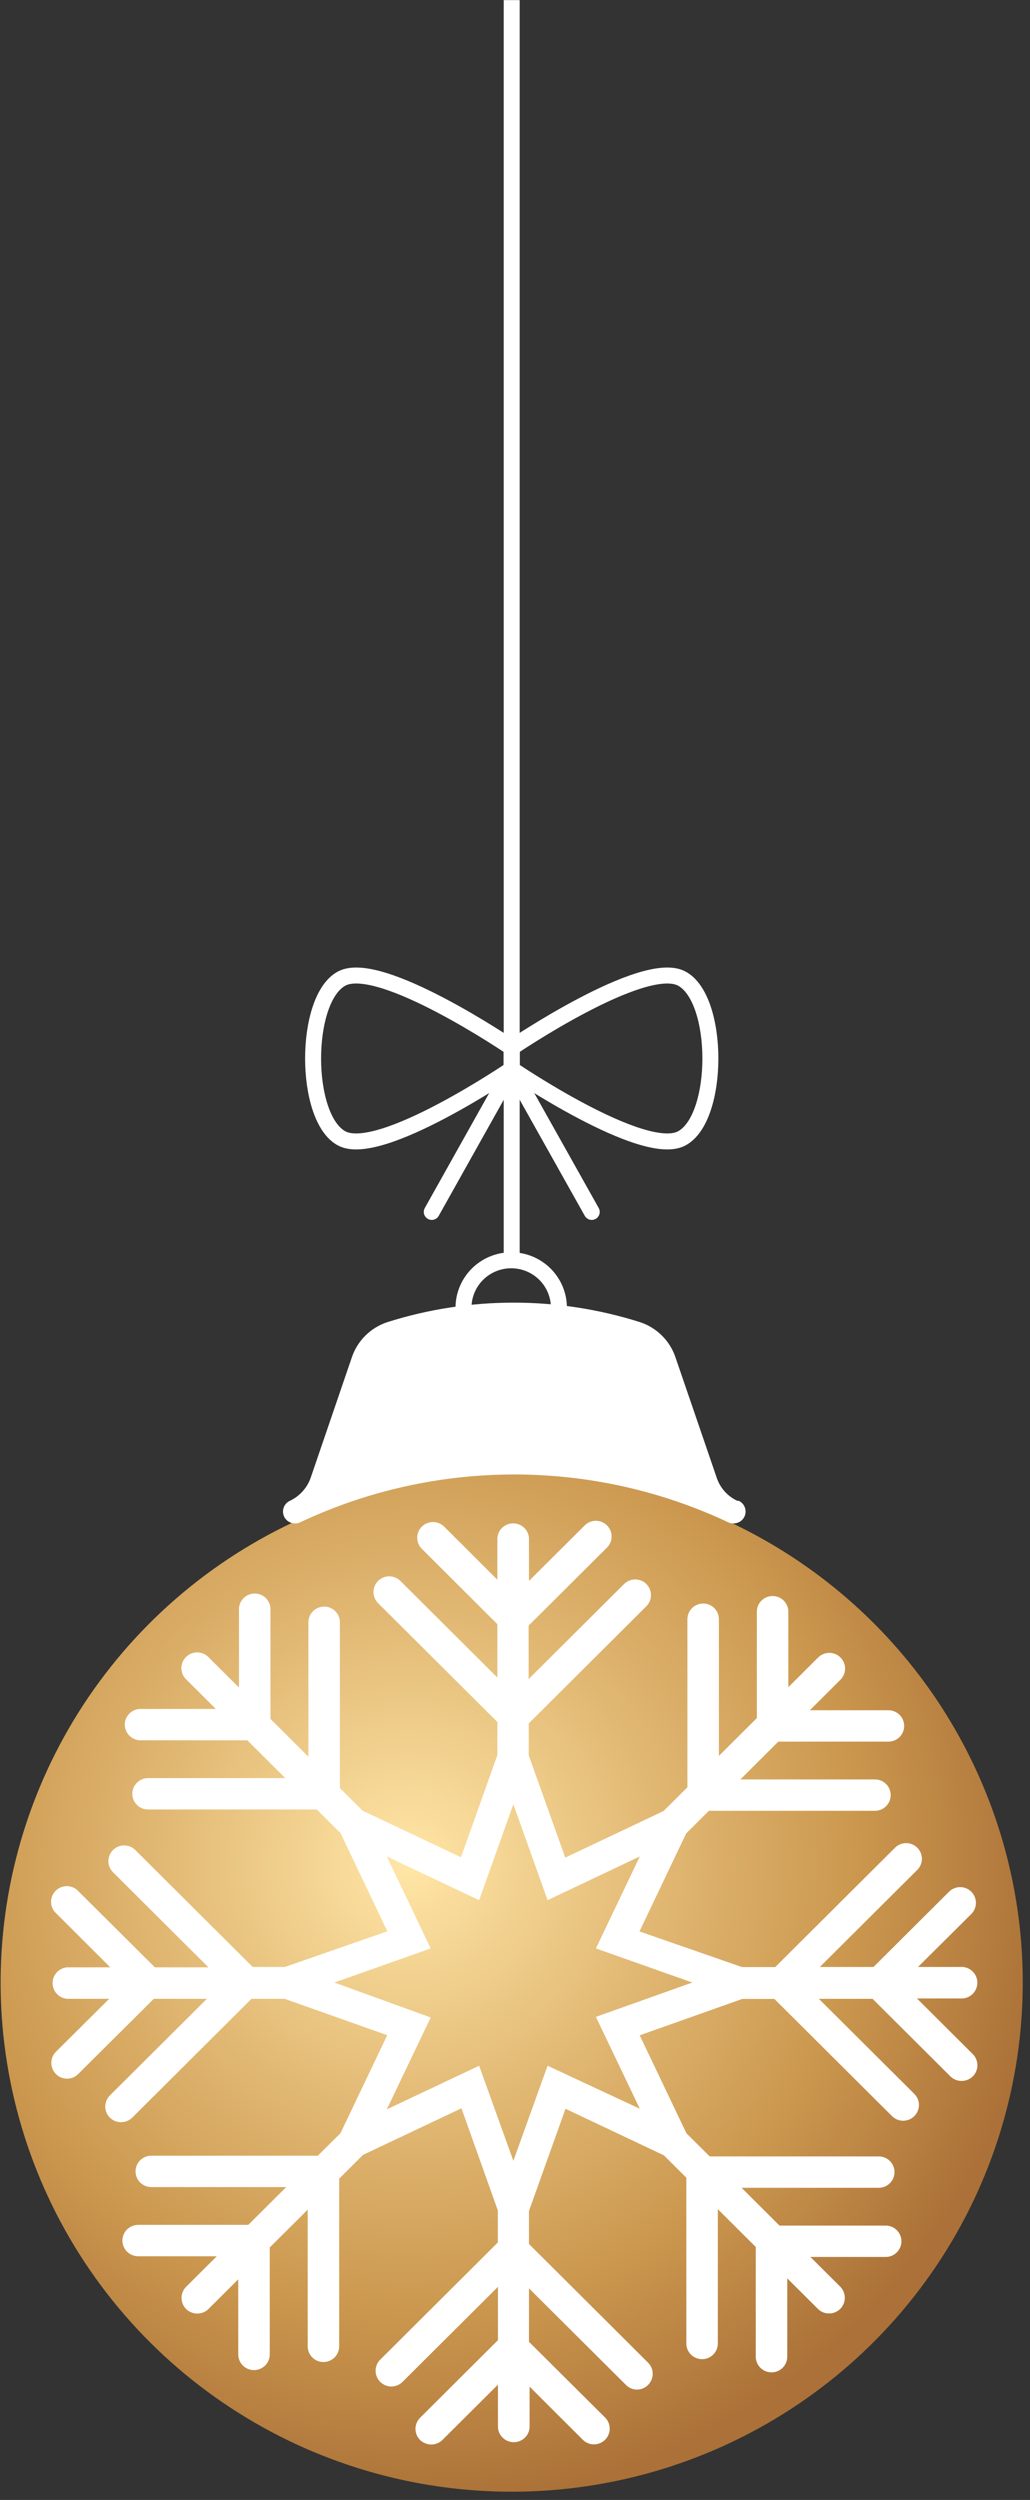<?xml version="1.0" encoding="UTF-8"?> <svg xmlns="http://www.w3.org/2000/svg" width="129" height="313" viewBox="0 0 129 313" fill="none"><rect x="0" y="0" width="129" height="313" fill="#333333" stroke="none"/><g clip-path="url(#clip0_3030_11253)"><path d="M128.093 248.221C128.093 260.829 124.339 273.154 117.306 283.637C110.273 294.121 100.276 302.292 88.58 307.116C76.884 311.941 64.015 313.204 51.598 310.744C39.182 308.284 27.777 302.213 18.826 293.298C9.874 284.382 3.778 273.023 1.308 260.657C-1.162 248.292 0.106 235.474 4.95 223.825C9.795 212.177 17.999 202.221 28.525 195.216C39.051 188.211 51.426 184.473 64.086 184.473C81.061 184.473 97.342 191.189 109.346 203.144C121.35 215.099 128.093 231.314 128.093 248.221Z" fill="url(#paint0_radial_3030_11253)"></path><path d="M64.086 0.012V157.849" stroke="white" stroke-width="2" stroke-miterlimit="10"></path><path d="M70.002 163.741C70.002 164.919 69.651 166.069 68.995 167.048C68.338 168.027 67.404 168.79 66.312 169.24C65.22 169.691 64.019 169.809 62.859 169.579C61.7 169.349 60.635 168.783 59.799 167.95C58.964 167.118 58.394 166.057 58.164 164.902C57.933 163.748 58.051 162.551 58.504 161.463C58.956 160.376 59.722 159.446 60.705 158.792C61.688 158.138 62.843 157.789 64.025 157.789C65.61 157.789 67.13 158.416 68.251 159.532C69.372 160.649 70.002 162.163 70.002 163.741Z" stroke="white" stroke-width="2" stroke-miterlimit="10"></path><g style="mix-blend-mode:soft-light"><path d="M121.802 257.146L114.84 250.212H120.248C120.523 250.236 120.799 250.202 121.06 250.114C121.321 250.026 121.56 249.884 121.763 249.699C121.966 249.514 122.128 249.288 122.239 249.037C122.35 248.786 122.408 248.515 122.408 248.24C122.408 247.966 122.35 247.695 122.239 247.443C122.128 247.192 121.966 246.967 121.763 246.781C121.56 246.596 121.321 246.455 121.06 246.366C120.799 246.278 120.523 246.245 120.248 246.269H114.974L121.653 239.632C122.02 239.261 122.227 238.762 122.227 238.241C122.227 237.72 122.02 237.22 121.653 236.849C121.47 236.666 121.252 236.521 121.012 236.422C120.772 236.323 120.515 236.272 120.256 236.272C119.996 236.272 119.739 236.323 119.499 236.422C119.26 236.521 119.042 236.666 118.859 236.849L109.401 246.269H102.678L114.825 234.171C115.02 233.991 115.178 233.774 115.287 233.532C115.396 233.29 115.455 233.029 115.46 232.764C115.465 232.499 115.416 232.235 115.316 231.99C115.216 231.744 115.067 231.521 114.879 231.334C114.69 231.147 114.465 231 114.218 230.902C113.971 230.804 113.706 230.756 113.44 230.763C113.174 230.769 112.912 230.829 112.67 230.939C112.427 231.049 112.21 231.207 112.031 231.403L97.09 246.284H92.936L80.087 241.819L85.944 229.543L88.782 226.716H109.58C110.103 226.716 110.605 226.509 110.975 226.14C111.345 225.772 111.553 225.272 111.553 224.751C111.553 224.23 111.345 223.731 110.975 223.362C110.605 222.994 110.103 222.787 109.58 222.787H92.727L97.478 218.055H111.269C111.792 218.055 112.293 217.848 112.663 217.48C113.033 217.111 113.241 216.612 113.241 216.091C113.241 215.57 113.033 215.07 112.663 214.702C112.293 214.334 111.792 214.127 111.269 214.127H101.423L105.262 210.302C105.633 209.933 105.841 209.433 105.841 208.911C105.841 208.389 105.633 207.889 105.262 207.52C104.892 207.151 104.389 206.943 103.865 206.943C103.341 206.943 102.839 207.151 102.468 207.52L98.733 211.24V201.791C98.733 201.27 98.525 200.77 98.156 200.402C97.786 200.033 97.284 199.827 96.761 199.827C96.238 199.827 95.736 200.033 95.366 200.402C94.996 200.77 94.789 201.27 94.789 201.791V215.109L90.037 219.841V202.728C90.037 202.207 89.83 201.708 89.46 201.339C89.09 200.971 88.588 200.764 88.065 200.764C87.542 200.764 87.041 200.971 86.671 201.339C86.301 201.708 86.093 202.207 86.093 202.728V223.769L83.105 226.745L70.793 232.579L66.221 219.781V215.778L80.953 201.106C81.324 200.737 81.532 200.237 81.532 199.715C81.532 199.193 81.324 198.693 80.953 198.324C80.583 197.955 80.08 197.747 79.556 197.747C79.032 197.747 78.53 197.955 78.159 198.324L66.206 210.228V203.532L75.963 193.815C76.159 193.635 76.316 193.418 76.425 193.176C76.534 192.934 76.593 192.673 76.598 192.408C76.603 192.143 76.554 191.879 76.454 191.634C76.355 191.388 76.206 191.165 76.017 190.978C75.828 190.791 75.604 190.644 75.356 190.546C75.109 190.448 74.844 190.4 74.578 190.407C74.312 190.413 74.05 190.473 73.808 190.583C73.566 190.693 73.348 190.851 73.169 191.047L66.251 197.937V192.535C66.208 192.042 65.981 191.582 65.615 191.248C65.248 190.913 64.769 190.727 64.272 190.727C63.774 190.727 63.295 190.913 62.929 191.248C62.562 191.582 62.335 192.042 62.292 192.535V197.788L55.628 191.136C55.256 190.77 54.754 190.565 54.231 190.565C53.708 190.565 53.206 190.77 52.834 191.136C52.65 191.319 52.505 191.536 52.405 191.774C52.305 192.013 52.254 192.269 52.254 192.528C52.254 192.786 52.305 193.042 52.405 193.281C52.505 193.52 52.65 193.736 52.834 193.919L62.292 203.353V210.035L50.145 197.937C49.962 197.754 49.744 197.608 49.504 197.509C49.264 197.41 49.007 197.359 48.748 197.359C48.488 197.359 48.231 197.41 47.992 197.509C47.752 197.608 47.534 197.754 47.351 197.937C46.983 198.307 46.777 198.807 46.777 199.328C46.777 199.849 46.983 200.349 47.351 200.719L62.292 215.6V219.737L57.735 232.534L45.408 226.701L42.57 223.873V203.115C42.57 202.594 42.362 202.095 41.992 201.726C41.622 201.358 41.121 201.151 40.597 201.151C40.075 201.151 39.573 201.358 39.203 201.726C38.833 202.095 38.625 202.594 38.625 203.115V219.945L33.874 215.213V201.478C33.874 200.957 33.666 200.458 33.296 200.089C32.926 199.721 32.425 199.514 31.902 199.514C31.379 199.514 30.877 199.721 30.507 200.089C30.137 200.458 29.93 200.957 29.93 201.478V211.284L26.09 207.46C25.719 207.091 25.217 206.884 24.693 206.884C24.169 206.884 23.666 207.091 23.296 207.46C22.925 207.829 22.717 208.33 22.717 208.852C22.717 209.373 22.925 209.874 23.296 210.243L27.031 213.963H17.603C17.08 213.963 16.578 214.17 16.209 214.538C15.839 214.907 15.631 215.406 15.631 215.927C15.631 216.448 15.839 216.948 16.209 217.316C16.578 217.684 17.08 217.891 17.603 217.891H30.976L35.727 222.623H18.544C18.021 222.623 17.52 222.83 17.15 223.199C16.78 223.567 16.572 224.067 16.572 224.588C16.572 225.109 16.78 225.608 17.15 225.977C17.52 226.345 18.021 226.552 18.544 226.552H39.671L42.659 229.528L48.516 241.804L35.667 246.269H31.648L16.946 231.626C16.575 231.257 16.073 231.05 15.549 231.05C15.025 231.05 14.522 231.257 14.152 231.626C13.781 231.995 13.573 232.496 13.573 233.018C13.573 233.539 13.781 234.04 14.152 234.409L26.105 246.313H19.396L9.64 236.611C9.262 236.294 8.778 236.13 8.285 236.151C7.791 236.172 7.323 236.376 6.974 236.724C6.625 237.072 6.419 237.538 6.398 238.03C6.377 238.521 6.542 239.003 6.861 239.379L13.808 246.313H8.4C7.904 246.356 7.443 246.582 7.107 246.947C6.771 247.312 6.585 247.79 6.585 248.285C6.585 248.78 6.771 249.257 7.107 249.622C7.443 249.987 7.904 250.214 8.4 250.257H13.674L6.995 256.893C6.723 257.171 6.538 257.522 6.464 257.903C6.391 258.284 6.431 258.679 6.581 259.037C6.731 259.396 6.983 259.702 7.306 259.919C7.629 260.136 8.01 260.253 8.4 260.256C8.658 260.257 8.915 260.205 9.153 260.106C9.392 260.006 9.608 259.86 9.789 259.676L19.262 250.257H25.91L13.763 262.354C13.579 262.537 13.434 262.754 13.334 262.993C13.235 263.231 13.183 263.487 13.183 263.746C13.183 264.004 13.235 264.26 13.334 264.499C13.434 264.738 13.579 264.955 13.763 265.137C14.134 265.499 14.633 265.702 15.153 265.703C15.677 265.701 16.18 265.499 16.557 265.137L31.498 250.257H35.652L48.501 254.81L42.645 267.072L39.806 269.899H18.948C18.425 269.899 17.923 270.106 17.553 270.474C17.183 270.843 16.976 271.342 16.976 271.863C16.976 272.384 17.183 272.884 17.553 273.252C17.923 273.62 18.425 273.827 18.948 273.827H35.846L31.095 278.559H17.304C16.781 278.559 16.28 278.766 15.91 279.135C15.54 279.503 15.332 280.003 15.332 280.524C15.332 281.045 15.54 281.544 15.91 281.912C16.28 282.281 16.781 282.488 17.304 282.488H27.151L23.311 286.312C22.943 286.683 22.737 287.183 22.737 287.703C22.737 288.224 22.943 288.724 23.311 289.095C23.495 289.277 23.715 289.421 23.956 289.518C24.197 289.615 24.455 289.664 24.715 289.66C24.973 289.663 25.229 289.615 25.467 289.518C25.706 289.421 25.923 289.277 26.105 289.095L29.84 285.375V294.779C29.84 295.3 30.048 295.8 30.418 296.168C30.787 296.536 31.289 296.743 31.812 296.743C32.335 296.743 32.837 296.536 33.207 296.168C33.577 295.8 33.784 295.3 33.784 294.779V281.387L38.536 276.655V293.767C38.536 294.288 38.743 294.788 39.113 295.156C39.483 295.525 39.985 295.731 40.508 295.731C41.031 295.731 41.533 295.525 41.902 295.156C42.272 294.788 42.48 294.288 42.48 293.767V272.771L45.468 269.795L57.795 263.962L62.352 276.759V280.762L47.62 295.434C47.249 295.803 47.041 296.303 47.041 296.825C47.041 297.347 47.249 297.848 47.62 298.217C47.99 298.586 48.493 298.793 49.017 298.793C49.541 298.793 50.043 298.586 50.414 298.217L62.367 286.312V292.993L52.61 302.71C52.242 303.081 52.036 303.581 52.036 304.102C52.036 304.623 52.242 305.123 52.61 305.493C52.988 305.855 53.491 306.057 54.015 306.059C54.535 306.06 55.034 305.857 55.404 305.493L62.367 298.559V303.96C62.41 304.454 62.637 304.913 63.004 305.248C63.37 305.582 63.849 305.768 64.346 305.768C64.844 305.768 65.323 305.582 65.689 305.248C66.056 304.913 66.283 304.454 66.326 303.96V298.812L72.99 305.463C73.36 305.832 73.863 306.04 74.387 306.04C74.911 306.04 75.413 305.832 75.784 305.463C76.154 305.094 76.362 304.594 76.362 304.072C76.362 303.55 76.154 303.05 75.784 302.681L66.251 293.202V286.506L78.398 298.603C78.579 298.788 78.795 298.935 79.034 299.034C79.273 299.134 79.529 299.185 79.788 299.184C80.175 299.178 80.551 299.06 80.872 298.844C81.192 298.628 81.442 298.323 81.591 297.968C81.74 297.612 81.782 297.221 81.711 296.842C81.64 296.464 81.46 296.114 81.192 295.836L66.251 280.955V276.818L70.823 264.021L83.15 269.854L85.959 272.652V293.41C85.959 293.931 86.166 294.431 86.536 294.799C86.906 295.167 87.408 295.374 87.931 295.374C88.454 295.374 88.956 295.167 89.325 294.799C89.695 294.431 89.903 293.931 89.903 293.41V276.595L94.654 281.327V295.062C94.654 295.583 94.862 296.082 95.232 296.451C95.602 296.819 96.103 297.026 96.626 297.026C97.15 297.026 97.651 296.819 98.021 296.451C98.391 296.082 98.599 295.583 98.599 295.062V285.256L102.438 289.08C102.62 289.262 102.837 289.406 103.076 289.503C103.314 289.6 103.57 289.648 103.828 289.645C104.088 289.649 104.346 289.601 104.587 289.503C104.829 289.406 105.048 289.262 105.233 289.08C105.6 288.709 105.806 288.209 105.806 287.689C105.806 287.168 105.6 286.668 105.233 286.297L101.497 282.577H110.925C111.448 282.577 111.95 282.37 112.32 282.002C112.689 281.633 112.897 281.134 112.897 280.613C112.897 280.092 112.689 279.592 112.32 279.224C111.95 278.856 111.448 278.649 110.925 278.649H97.627L92.876 273.917H110.058C110.582 273.917 111.083 273.71 111.453 273.341C111.823 272.973 112.031 272.473 112.031 271.952C112.031 271.431 111.823 270.932 111.453 270.563C111.083 270.195 110.582 269.988 110.058 269.988H88.887L85.974 267.101L80.117 254.825L92.966 250.271H96.985L111.717 264.944C112.087 265.313 112.59 265.52 113.114 265.52C113.638 265.52 114.14 265.313 114.511 264.944C114.881 264.575 115.09 264.074 115.09 263.552C115.09 263.03 114.881 262.53 114.511 262.161L102.558 250.257H109.282L119.038 259.974C119.408 260.337 119.908 260.54 120.428 260.539C120.951 260.538 121.455 260.335 121.832 259.974C122.019 259.787 122.167 259.566 122.266 259.322C122.366 259.078 122.416 258.817 122.414 258.554C122.411 258.29 122.355 258.03 122.25 257.789C122.145 257.547 121.993 257.329 121.802 257.146ZM74.633 252.518L80.132 264.021L68.582 258.634L64.294 270.539L60.006 258.634L48.442 264.096L53.94 252.593L41.883 248.218L53.94 243.947L48.442 232.43L60.006 237.906L64.294 225.897L68.582 237.906L80.132 232.43L74.633 243.947L86.706 248.218L74.633 252.518Z" fill="white"></path></g><path d="M92.384 187.923C91.773 187.646 91.226 187.247 90.776 186.75C90.326 186.254 89.984 185.67 89.77 185.036L84.615 169.992C84.273 168.95 83.689 168.002 82.91 167.226C82.131 166.451 81.18 165.869 80.133 165.528C69.851 162.282 58.814 162.282 48.532 165.528C47.486 165.869 46.534 166.451 45.755 167.226C44.977 168.002 44.392 168.95 44.05 169.992L38.91 185.021C38.689 185.651 38.343 186.231 37.894 186.727C37.446 187.222 36.902 187.624 36.296 187.908C36.118 187.993 35.958 188.111 35.826 188.257C35.694 188.403 35.593 188.574 35.528 188.76C35.462 188.945 35.434 189.141 35.446 189.337C35.457 189.534 35.507 189.726 35.593 189.902C35.72 190.16 35.918 190.375 36.165 190.523C36.411 190.671 36.695 190.745 36.983 190.736H37.102C37.268 190.718 37.43 190.673 37.581 190.602C45.966 186.654 55.125 184.606 64.4 184.606C73.675 184.606 82.834 186.654 91.219 190.602C91.37 190.673 91.531 190.718 91.697 190.736H91.862C92.205 190.741 92.539 190.628 92.809 190.417C93.079 190.205 93.267 189.908 93.343 189.574C93.418 189.241 93.376 188.892 93.223 188.586C93.07 188.279 92.816 188.035 92.504 187.893L92.384 187.923Z" fill="white"></path><path d="M42.81 122.509C38.014 125.039 38.014 140.009 42.81 142.538C47.606 145.068 64.086 133.863 64.086 133.863V131.169C64.086 131.169 47.621 119.979 42.81 122.509Z" stroke="white" stroke-width="2" stroke-linecap="round" stroke-linejoin="round"></path><path d="M85.362 122.509C90.173 125.039 90.173 140.009 85.362 142.538C80.551 145.068 64.086 133.863 64.086 133.863V131.169C64.086 131.169 80.566 119.979 85.362 122.509Z" stroke="white" stroke-width="2" stroke-linecap="round" stroke-linejoin="round"></path><path d="M64.087 133.863L54.076 151.735" stroke="white" stroke-width="2" stroke-linecap="round" stroke-linejoin="round"></path><path d="M64.086 133.863L74.111 151.735" stroke="white" stroke-width="2" stroke-linecap="round" stroke-linejoin="round"></path></g><defs><radialGradient id="paint0_radial_3030_11253" cx="0" cy="0" r="1" gradientUnits="userSpaceOnUse" gradientTransform="translate(51.147 233.355) scale(80.816 80.489)"><stop offset="0.01" stop-color="#FFE5A6"></stop><stop offset="0.39" stop-color="#E1B873"></stop><stop offset="0.7" stop-color="#CB974E"></stop><stop offset="1" stop-color="#AB7138"></stop></radialGradient><clipPath id="clip0_3030_11253"><rect width="128" height="312" fill="white" transform="translate(0.094 0.012)"></rect></clipPath></defs></svg> 